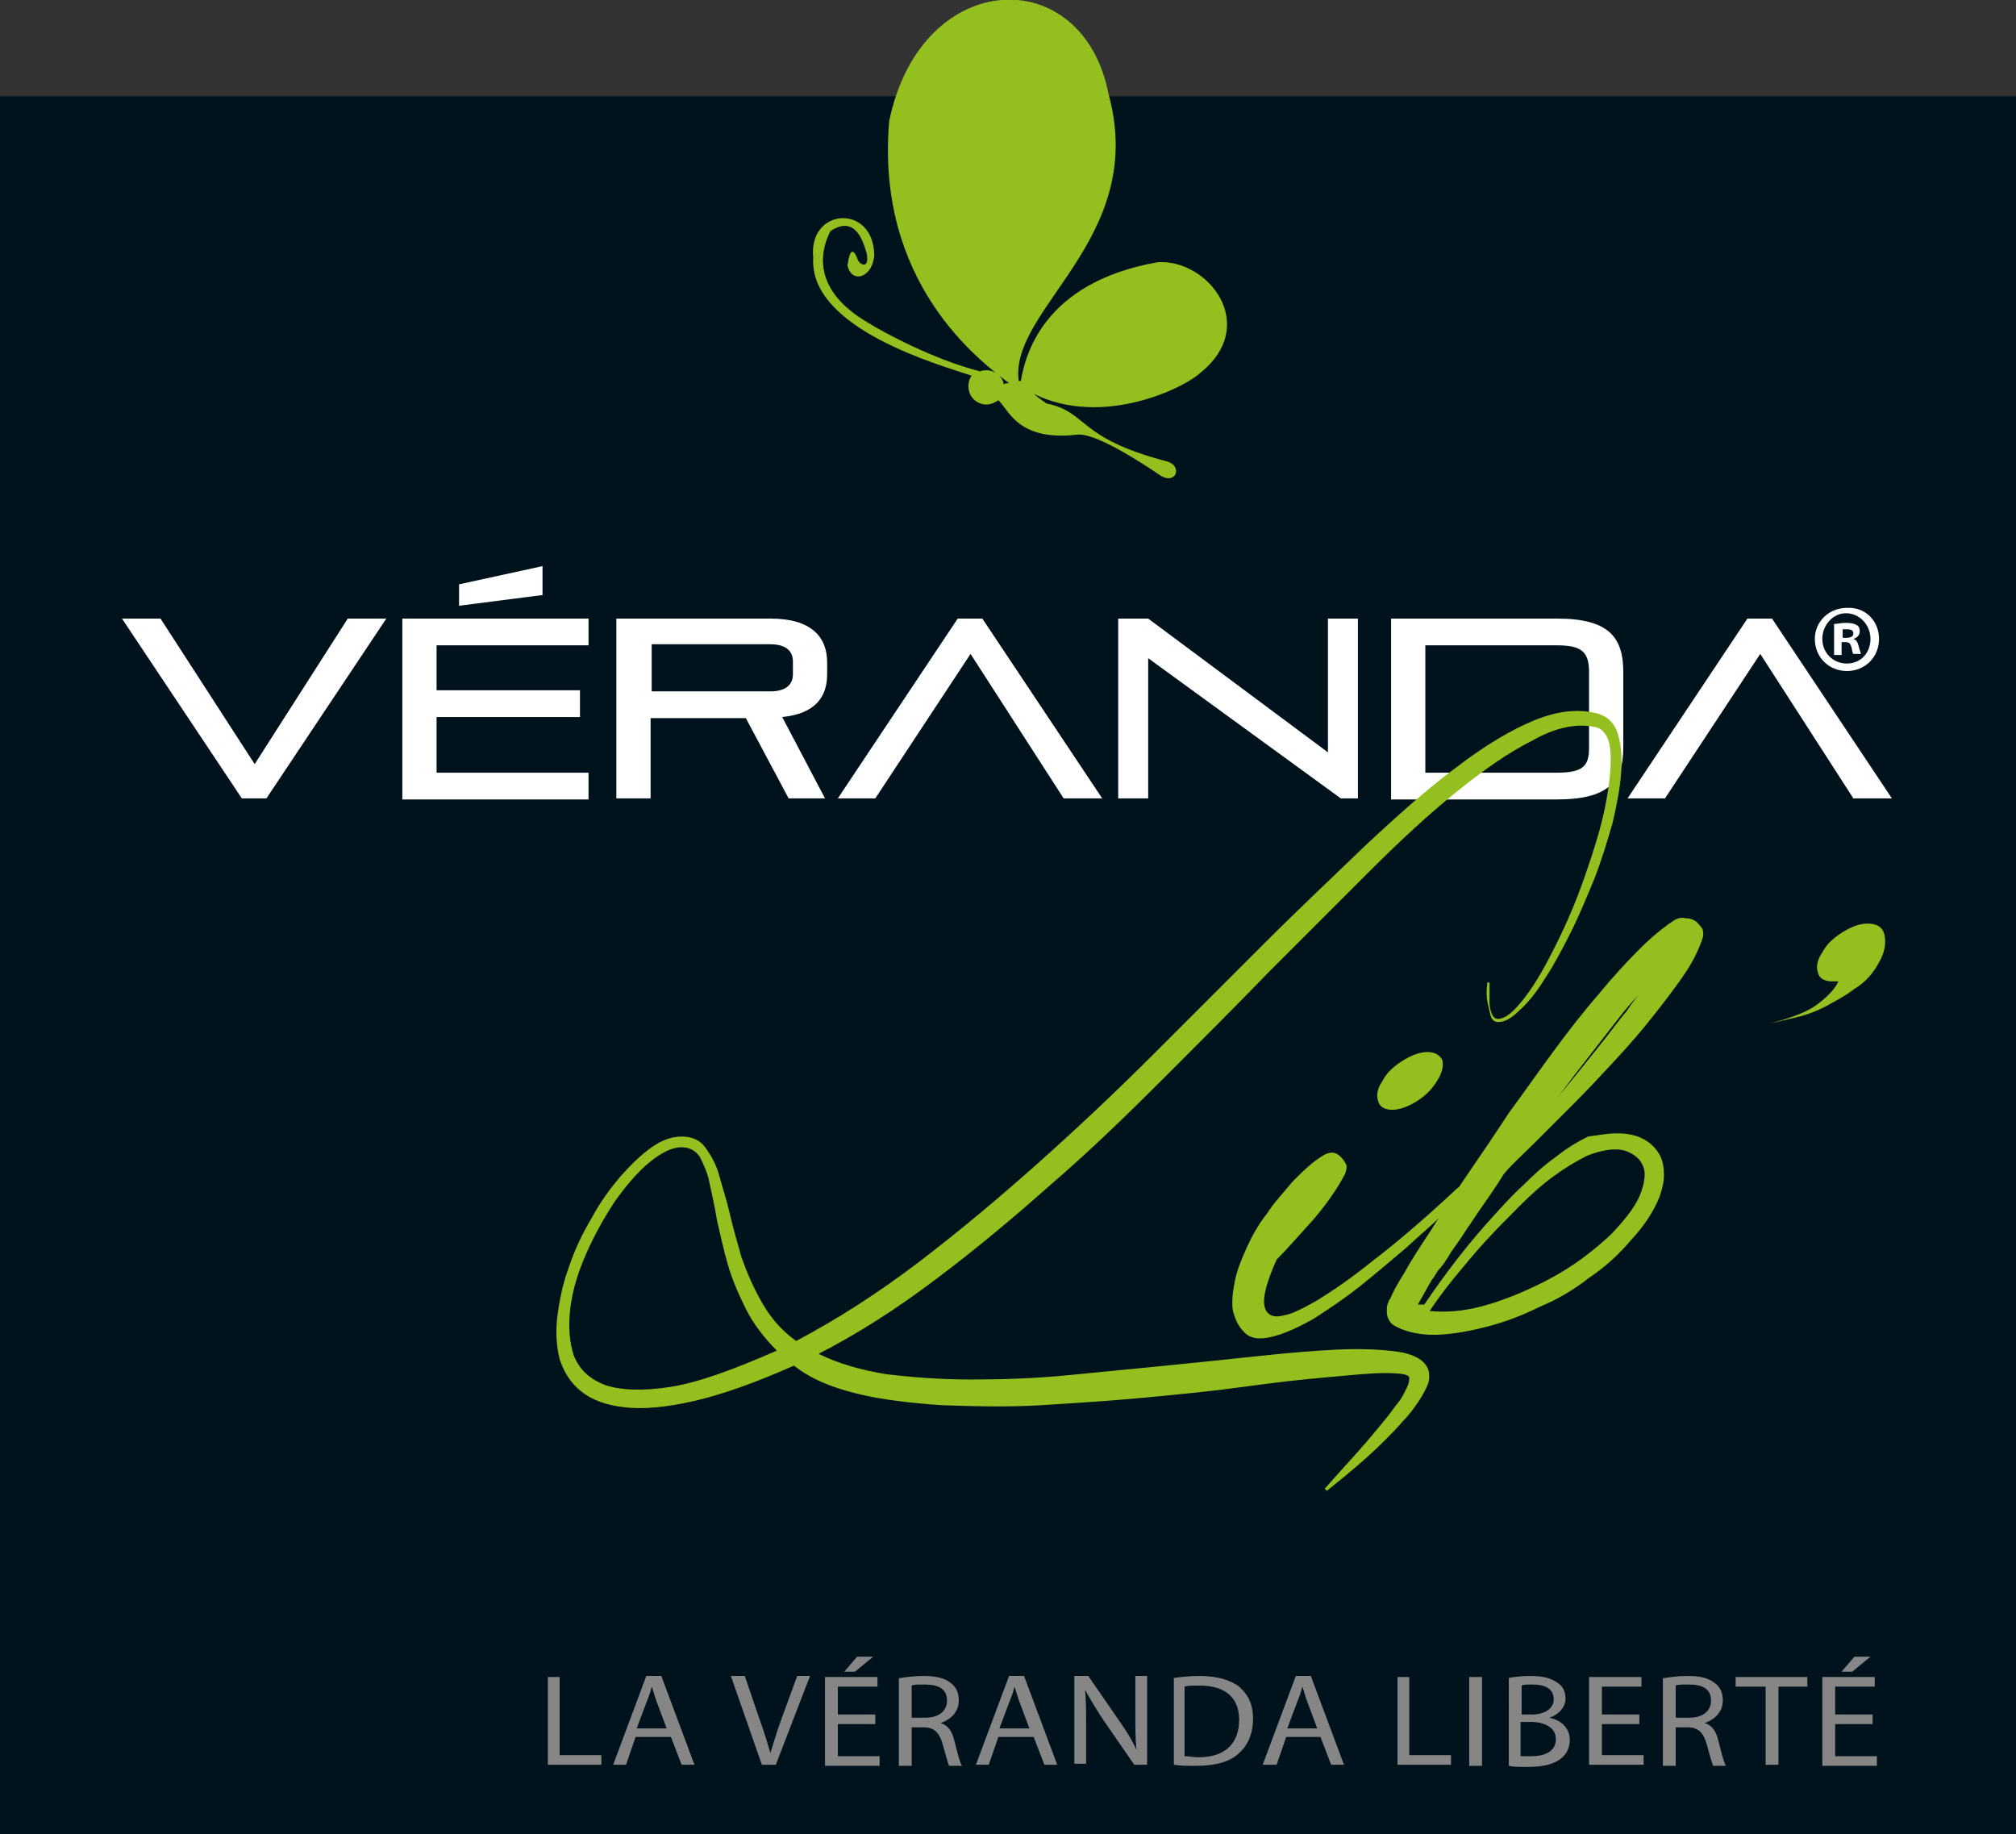 <?xml version="1.0" encoding="utf-8"?>
<!-- Generator: Adobe Illustrator 25.0.0, SVG Export Plug-In . SVG Version: 6.00 Build 0)  -->
<svg version="1.1" id="Calque_1" xmlns="http://www.w3.org/2000/svg" xmlns:xlink="http://www.w3.org/1999/xlink" x="0px" y="0px"
	 viewBox="0 0 188.4 171.4" style="enable-background:new 0 0 188.4 171.4;" xml:space="preserve">
<rect x="0" y="0" width="188.4" height="171.4" fill="#333333" stroke="none"/>
<style type="text/css">
	.st0{fill:#00131D;}
	.st1{fill:#FFFFFF;}
	.st2{fill:#93C01F;}
	.st3{fill:#868686;}
</style>
<g>
	<rect y="9" class="st0" width="188.4" height="162.4"/>
	<polygon class="st1" points="22.6,74.6 11.4,57.8 15,57.8 23.8,71.4 32.5,57.8 36.1,57.8 24.9,74.6 	"/>
	<path class="st1" d="M37.6,74.6V57.8H55v2.5H40.8v4.2h13.4V67H40.8v5.2H55v2.5H37.6z M42.9,56.6v-2l7.8-1.7v2.7L42.9,56.6z"/>
	<g>
		<path class="st1" d="M73.7,74.6l-4-7.5h-8.9v7.5h-3.2V57.8H72c3.8,0,5.3,1.7,5.3,4.1V63c0,2.2-1.2,3.7-4.2,4l4,7.6H73.7z
			 M74.1,61.8c0-1-0.7-1.6-2.1-1.6H60.9v4.4H72c1.4,0,2.1-0.6,2.1-1.6V61.8z"/>
		<polygon class="st1" points="99.4,74.6 90.7,61.1 81.8,74.6 78.3,74.6 89.5,57.8 91.8,57.8 103,74.6 		"/>
		<polygon class="st1" points="125.3,74.6 107.3,61.5 107.3,74.6 104.5,74.6 104.5,57.8 107.3,57.8 124.1,70.3 124.1,57.8 
			126.9,57.8 126.9,74.6 		"/>
		<path class="st1" d="M130,74.6V57.8h15.5c4.8,0,6.2,1.7,6.2,5v7.1c0,3.2-1.5,4.8-6.2,4.8H130z M148.5,62.8c0-1.9-0.7-2.5-3-2.5
			h-12.3v11.9h12.3c2.4,0,3-0.6,3-2.3V62.8z"/>
		<polygon class="st1" points="173.2,74.6 164.5,61.1 155.6,74.6 152.1,74.6 163.3,57.8 165.6,57.8 176.8,74.6 		"/>
		<path class="st2" d="M81.7,23.8c-0.1,2.1-2.1,2.8-2.5,1c0.1-0.6,0.3-2.1,0.9-0.7c0.1,0.6,1.2,1.2,0.9-0.4c-0.3-1-1-3.7-3.4-2.1
			c-0.6,1.2-2.3,5.2,3.6,8.6c1.1,0.7,6,3.4,10.4,4.5c0.2-0.1,0.4-0.1,0.6-0.1c0.8,0,1.5,0.6,1.6,1.3c0.2-0.1,0.4-0.1,0.5-0.1
			c-2.8-2.1-12.5-9.4-11.2-24.5c3-14.4,18.1-14.9,20.5-2.5c3.7,13.5-9.3,20-8.4,26.8c0.1,0,0.1,0,0.2,0c0,0,0,0,0,0
			c0.4-2.3,2-9.2,12.8-11.1c4.7-0.3,9.6,5.9,3.9,10.4c-1.4,1.3-9,5.1-15.5,1.9c0.6,0.5,1.2,0.9,1.2,0.9c3.9,0.8,2.8,3.2,11.2,5.4
			c1.6,0.4,0.9,2.3-0.6,1.3c-4.3-2.9-6.5-3.8-7.6-3.8c-5.7,0.7-6.5-2.3-7.5-3.2c-0.3,0.2-0.7,0.4-1.1,0.4c-0.9,0-1.7-0.7-1.7-1.7
			c0-0.4,0.1-0.7,0.3-1c-3-1-15.2-4.4-14.8-11C75.5,19.4,81.6,19,81.7,23.8"/>
		<path class="st2" d="M139.2,92c0,0.7,0,1.3,0,1.7c0,0.4,0.1,0.7,0.2,1c0.1,0.2,0.2,0.4,0.3,0.4c0.1,0.1,0.2,0.1,0.3,0.1
			c0.7,0,1.5-0.7,2.5-2c1-1.3,1.9-2.9,2.9-4.9c1-2,1.9-4.1,2.7-6.4c0.8-2.3,1.5-4.5,1.9-6.5c0.4-2,0.6-3.7,0.5-5.2
			c-0.1-1.4-0.7-2.2-1.6-2.3c-1.7-0.3-3.6,0.1-5.7,1.3c-2.2,1.1-4.5,2.7-7.1,4.8c-2.6,2.1-5.3,4.6-8.2,7.5c-2.9,2.9-6,6-9.2,9.2
			c-3.2,3.3-6.5,6.6-9.9,10c-3.4,3.4-6.9,6.8-10.5,9.9c-3.6,3.2-7.2,6.2-10.8,8.9c-3.7,2.8-7.3,5.1-11,7c1.8,0.9,3.9,1.5,6.3,1.9
			c2.5,0.3,5.1,0.5,8,0.5c2.9,0,5.9-0.1,9-0.4c3.1-0.3,6.2-0.6,9.2-0.9c3-0.3,5.9-0.6,8.7-0.9c2.8-0.3,5.2-0.5,7.4-0.6
			c2.2-0.1,4,0,5.5,0.2c1.4,0.2,2.4,0.7,2.8,1.5c0.2,0.4,0.2,0.9,0.1,1.4c-0.2,0.5-0.5,1.1-0.9,1.7c-0.4,0.6-0.9,1.3-1.5,1.9
			c-0.6,0.7-1.2,1.3-1.8,1.9c-1.5,1.5-3.3,3-5.3,4.6l-0.2-0.2c1.5-1.7,2.9-3.2,4.1-4.6c0.5-0.6,1-1.2,1.5-1.8
			c0.5-0.6,0.9-1.2,1.3-1.7c0.4-0.5,0.6-1,0.8-1.4c0.2-0.4,0.2-0.7,0.2-0.9c-0.1-0.3-0.9-0.4-2.3-0.4c-1.4,0-3.2,0.2-5.5,0.4
			c-2.3,0.2-4.9,0.5-7.8,0.9c-2.9,0.4-6,0.7-9.2,1c-3.2,0.3-6.4,0.5-9.6,0.7c-3.3,0.2-6.3,0.1-9.3,0c-2.9-0.2-5.6-0.5-8-1.1
			c-2.4-0.6-4.3-1.4-5.8-2.6c-3.6,1.6-6.7,2.7-9.3,3.3c-2.6,0.6-4.8,0.8-6.5,0.6c-1.8-0.2-3.1-0.7-4.1-1.5c-1-0.8-1.6-1.8-2-3
			c-0.3-1.2-0.4-2.6-0.2-4.1c0.2-1.5,0.5-3,1.1-4.6c0.5-1.5,1.2-3,2.1-4.5c0.8-1.5,1.7-2.7,2.7-3.9c1-1.1,1.9-2,2.9-2.7
			c1-0.7,1.9-1,2.8-1c0.9,0,1.7,0.3,2.2,1c0.5,0.7,1,1.5,1.3,2.6c0.3,1.1,0.7,2.3,1,3.6c0.3,1.3,0.7,2.7,1.1,4.1
			c0.5,1.4,1.1,2.8,1.9,4.2c0.8,1.4,1.8,2.6,3.2,3.6c3.8-2,7.7-4.5,11.5-7.4c3.8-2.9,7.5-6,11.2-9.3c3.7-3.3,7.3-6.7,10.8-10.2
			c3.5-3.5,6.9-6.9,10.2-10.2c3.3-3.3,6.5-6.3,9.5-9.2c3-2.8,5.8-5.3,8.5-7.3c2.6-2,5.1-3.5,7.3-4.4c2.2-0.9,4.2-1.1,6-0.6
			c0.9,0.3,1.5,0.9,1.8,1.9c0.3,1,0.4,2.2,0.3,3.6c-0.1,1.4-0.4,3-0.8,4.7c-0.5,1.7-1,3.4-1.7,5.2c-0.7,1.7-1.4,3.4-2.2,5
			c-0.8,1.6-1.6,3.1-2.4,4.3c-0.8,1.3-1.6,2.3-2.4,3c-0.8,0.8-1.4,1.1-2,1.1c-0.3,0-0.6-0.2-0.7-0.6c-0.1-0.4-0.2-0.8-0.3-1.3
			c-0.1-0.5-0.1-1.1,0-1.8H139.2z M63.7,107.2c-0.9,0-1.9,0.5-3,1.4c-1.1,0.9-2.2,2.2-3.2,3.6c-1,1.5-1.9,3.1-2.7,4.9
			c-0.8,1.8-1.3,3.5-1.5,5.1c-0.2,1.7-0.1,3.1,0.3,4.4c0.5,1.3,1.4,2.2,2.9,2.8c1.4,0.5,3.5,0.6,6.1,0.2c2.6-0.4,5.9-1.6,10-3.4
			c-1.2-1.2-2.2-2.5-2.9-3.9c-0.7-1.4-1.3-2.8-1.7-4.2c-0.4-1.4-0.7-2.8-1-4.1c-0.2-1.3-0.5-2.5-0.7-3.5c-0.2-1-0.6-1.8-0.9-2.4
			C65,107.5,64.4,107.2,63.7,107.2"/>
		<path class="st2" d="M136,111.2c0.3-0.3,0.5-0.4,0.7-0.2c0.1,0.1,0.1,0.2,0.2,0.3c0,0.2,0,0.3-0.2,0.5c-0.3,0.2-0.9,0.8-1.9,1.7
			c-0.9,0.9-2.1,1.9-3.4,3.1c-1.3,1.1-2.7,2.3-4.2,3.5c-1.5,1.2-3,2.2-4.4,3.1c-1.4,0.8-2.7,1.4-3.9,1.7c-1.2,0.3-2.1,0.2-2.7-0.5
			c-0.5-0.5-0.8-1.2-1-2c-0.1-0.8,0-1.7,0.2-2.7c0.2-1,0.6-2,1.1-3.1c0.5-1.1,1.1-2.2,1.9-3.2c0.7-1.1,1.6-2,2.4-3
			c0.9-0.9,1.8-1.8,2.8-2.4c0.3-0.2,0.6-0.3,0.9-0.3s0.6,0.2,0.8,0.4c0.2,0.2,0.4,0.5,0.5,0.7s0,0.6-0.1,0.9c-0.8,1.5-1.8,2.9-3,4.3
			c-1.2,1.3-2.3,2.6-3.4,3.7c-1.2,2.7-1.5,4.3-0.8,5c0.3,0.3,0.8,0.4,1.5,0.2c0.7-0.1,1.7-0.6,3.1-1.4c1.3-0.8,3.1-2,5.2-3.7
			C130.4,116.2,133,114,136,111.2 M134.3,101c-0.5,0.8-1.1,1.4-1.9,1.9c-0.8,0.5-1.6,0.8-2.3,0.8c-0.7,0-1.2-0.3-1.3-0.8
			c-0.2-0.5-0.1-1.2,0.4-1.9c0.4-0.8,1.1-1.4,1.9-1.9c0.8-0.5,1.6-0.8,2.3-0.8c0.7,0,1.2,0.3,1.4,0.8
			C134.9,99.6,134.8,100.2,134.3,101"/>
		<path class="st2" d="M151.1,105.9c1.1,0,1.9,0.2,2.6,0.6c0.7,0.4,1.1,0.9,1.4,1.4c0.3,0.6,0.4,1.2,0.4,1.9c0,0.7-0.2,1.4-0.4,2
			c-0.6,1.5-1.5,2.8-2.7,4.1c-1.1,1.3-2.4,2.5-3.9,3.5c-1.4,1.1-2.9,2-4.6,2.7c-1.6,0.8-3.2,1.4-4.7,1.8c-1.5,0.4-3,0.7-4.5,0.8
			c-1.4,0.1-2.7-0.1-3.7-0.5c-0.5-0.2-0.9-0.4-1.1-0.7c-0.2-0.3-0.3-0.6-0.3-0.9c0-0.3,0-0.6,0.1-0.8c0.1-0.2,0.1-0.4,0.2-0.4
			c0.2-0.5,0.6-1.3,1.3-2.4c0.6-1.1,1.5-2.5,2.5-4c1-1.6,2.1-3.3,3.4-5.2c1.3-1.9,2.6-3.8,3.9-5.8c1.4-1.9,2.8-3.9,4.2-5.8
			c1.4-1.9,2.8-3.7,4.2-5.3c1.3-1.6,2.6-3,3.8-4.2c1.2-1.2,2.2-2,3.1-2.6c0.4-0.3,0.8-0.4,1.2-0.3c0.4,0,0.7,0.1,1,0.3
			c0.2,0.2,0.4,0.4,0.6,0.7c0.1,0.3,0.1,0.6,0,0.9c-0.3,0.9-0.8,2-1.6,3.2c-0.8,1.2-1.8,2.5-2.9,3.9c-1.1,1.4-2.3,2.8-3.6,4.2
			c-1.3,1.4-2.6,2.8-3.9,4.1c-1.3,1.3-2.5,2.5-3.6,3.6c-1.1,1.1-2.1,2-2.8,2.8c-0.2,0.2-0.4,0.6-0.8,1.2c-0.4,0.6-0.8,1.2-1.3,1.9
			c-0.5,0.7-1,1.5-1.5,2.2c-0.5,0.8-1,1.5-1.5,2.2c-0.4,0.7-0.8,1.3-1.2,1.7c-0.3,0.5-0.5,0.8-0.6,0.9l-1.3,2.3c0.1,0,0.2,0,0.3,0
			c0.1,0,0.2,0,0.3,0c2.1-3.1,4.2-5.8,6.4-8.2c0.9-1,1.8-2,2.9-3c1-1,2-1.9,3-2.6c1-0.8,2-1.4,3-1.9
			C149.2,106.1,150.2,105.9,151.1,105.9 M153.4,111.3c0.2-0.6,0.3-1.1,0.3-1.6c0-0.5-0.2-0.9-0.4-1.2c-0.2-0.3-0.6-0.6-1-0.8
			c-0.4-0.2-0.8-0.3-1.3-0.3c-0.8,0-1.7,0.2-2.7,0.6c-1,0.5-2,1.1-3.1,1.9c-1.1,0.8-2.1,1.7-3.2,2.8c-1.1,1.1-2.1,2.1-3.2,3.3
			c-1,1.1-2,2.3-2.9,3.4c-0.9,1.1-1.7,2.2-2.3,3.1c2,0.2,4-0.1,6.1-0.8c2.1-0.7,4.1-1.6,6-2.7c1.9-1.1,3.5-2.4,4.9-3.7
			C152.1,113.7,153,112.5,153.4,111.3 M145.5,102.6c0.5-0.6,1.1-1.3,1.9-2.3c0.8-1,1.6-2,2.4-3c0.8-1,1.5-2,2.2-2.8
			c0.6-0.9,1-1.4,1.2-1.6c-0.6,0.6-1.2,1.3-1.9,2.2c-0.7,0.9-1.4,1.8-2.1,2.7c-0.7,0.9-1.4,1.8-2.1,2.7
			C146.5,101.3,146,102,145.5,102.6"/>
		<path class="st2" d="M175.5,90.1c-0.5,0.9-1.2,1.7-2.2,2.3c-0.9,0.7-1.9,1.2-2.8,1.7c-1,0.5-1.9,0.8-2.8,1
			c-0.9,0.2-1.6,0.4-2.2,0.5c2-0.5,3.5-1.1,4.4-1.8c0.9-0.7,1.6-1.4,1.9-2.1c-0.1,0-0.3,0-0.6,0c-0.7,0-1.2-0.3-1.3-0.8
			c-0.2-0.5-0.1-1.2,0.4-1.9c0.4-0.8,1.1-1.4,1.9-1.9c0.8-0.5,1.6-0.8,2.3-0.8c0.9,0,1.4,0.3,1.6,1
			C176.3,88.2,176.1,89.1,175.5,90.1"/>
		<polygon class="st3" points="51.2,156.7 52.3,156.7 52.3,164 56.2,164 56.2,164.9 51.2,164.9 		"/>
		<path class="st3" d="M59.4,162.3l-0.9,2.6h-1.2l3.1-8.3h1.4l3.1,8.3h-1.2l-1-2.6H59.4z M62.3,161.5l-0.9-2.4
			c-0.2-0.5-0.3-1-0.5-1.5h0c-0.1,0.5-0.3,1-0.5,1.5l-0.9,2.4H62.3z"/>
		<path class="st3" d="M71.2,164.9l-2.9-8.3h1.3l1.4,4.1c0.4,1.1,0.7,2.1,1,3.1h0c0.3-1,0.6-2,1-3.1l1.5-4.1h1.2l-3.2,8.3H71.2z"/>
		<path class="st3" d="M81.8,161.1h-3.5v3h3.9v0.9h-5.1v-8.3H82v0.9h-3.7v2.6h3.5V161.1z M81.6,154.8l-1.7,1.4h-1l1.2-1.4H81.6z"/>
		<path class="st3" d="M84.1,156.8c0.6-0.1,1.4-0.2,2.2-0.2c1.2,0,2,0.2,2.6,0.7c0.5,0.4,0.7,0.9,0.7,1.6c0,1.1-0.8,1.8-1.7,2.1v0
			c0.7,0.2,1.1,0.8,1.3,1.7c0.3,1.2,0.5,2,0.7,2.3h-1.2c-0.1-0.2-0.3-0.9-0.6-2c-0.3-1.1-0.8-1.6-1.8-1.6h-1.1v3.6h-1.2V156.8z
			 M85.3,160.5h1.2c1.2,0,2-0.6,2-1.6c0-1.1-0.8-1.5-2.1-1.5c-0.6,0-1,0-1.2,0.1V160.5z"/>
		<path class="st3" d="M93.3,162.3l-0.9,2.6h-1.2l3.1-8.3h1.4l3.1,8.3h-1.2l-1-2.6H93.3z M96.2,161.5l-0.9-2.4
			c-0.2-0.5-0.3-1-0.5-1.5h0c-0.1,0.5-0.3,1-0.5,1.5l-0.9,2.4H96.2z"/>
		<path class="st3" d="M100.4,164.9v-8.3h1.3l2.9,4.2c0.7,1,1.2,1.8,1.6,2.7l0,0c-0.1-1.1-0.1-2.1-0.1-3.4v-3.5h1.1v8.3H106
			l-2.9-4.2c-0.6-0.9-1.2-1.9-1.7-2.8l0,0c0.1,1,0.1,2,0.1,3.4v3.5H100.4z"/>
		<path class="st3" d="M109.6,156.8c0.7-0.1,1.6-0.2,2.5-0.2c1.7,0,2.9,0.4,3.7,1c0.8,0.7,1.3,1.6,1.3,3c0,1.4-0.5,2.5-1.3,3.2
			c-0.8,0.8-2.2,1.2-4,1.2c-0.8,0-1.5,0-2.1-0.1V156.8z M110.8,164.1c0.3,0,0.7,0.1,1.2,0.1c2.5,0,3.8-1.3,3.8-3.5
			c0-2-1.2-3.2-3.7-3.2c-0.6,0-1.1,0-1.4,0.1V164.1z"/>
		<path class="st3" d="M120.2,162.3l-0.9,2.6H118l3.1-8.3h1.4l3.1,8.3h-1.2l-1-2.6H120.2z M123.1,161.5l-0.9-2.4
			c-0.2-0.5-0.3-1-0.5-1.5h0c-0.1,0.5-0.3,1-0.5,1.5l-0.9,2.4H123.1z"/>
		<polygon class="st3" points="130.6,156.7 131.7,156.7 131.7,164 135.6,164 135.6,164.9 130.6,164.9 		"/>
		<rect x="137.3" y="156.7" class="st3" width="1.2" height="8.3"/>
		<path class="st3" d="M140.9,156.8c0.5-0.1,1.3-0.2,2.1-0.2c1.2,0,1.9,0.2,2.5,0.6c0.5,0.3,0.8,0.8,0.8,1.5c0,0.8-0.6,1.5-1.5,1.8
			v0c0.9,0.2,1.9,0.8,1.9,2.1c0,0.7-0.3,1.3-0.8,1.7c-0.6,0.5-1.6,0.8-3.1,0.8c-0.8,0-1.4,0-1.8-0.1V156.8z M142.1,160.2h1.1
			c1.2,0,2-0.6,2-1.4c0-1-0.8-1.4-2-1.4c-0.5,0-0.8,0-1,0.1V160.2z M142.1,164.1c0.2,0,0.6,0,1,0c1.2,0,2.3-0.4,2.3-1.6
			c0-1.1-1.1-1.6-2.3-1.6h-1V164.1z"/>
		<polygon class="st3" points="153.2,161.1 149.7,161.1 149.7,164 153.6,164 153.6,164.9 148.5,164.9 148.5,156.7 153.4,156.7 
			153.4,157.6 149.7,157.6 149.7,160.2 153.2,160.2 		"/>
		<path class="st3" d="M155.5,156.8c0.6-0.1,1.4-0.2,2.2-0.2c1.2,0,2,0.2,2.6,0.7c0.5,0.4,0.7,0.9,0.7,1.6c0,1.1-0.8,1.8-1.7,2.1v0
			c0.7,0.2,1.1,0.8,1.3,1.7c0.3,1.2,0.5,2,0.7,2.3h-1.2c-0.1-0.2-0.3-0.9-0.6-2c-0.3-1.1-0.8-1.6-1.8-1.6h-1.1v3.6h-1.2V156.8z
			 M156.7,160.5h1.2c1.2,0,2-0.6,2-1.6c0-1.1-0.8-1.5-2.1-1.5c-0.6,0-1,0-1.2,0.1V160.5z"/>
		<polygon class="st3" points="165,157.6 162.2,157.6 162.2,156.7 168.9,156.7 168.9,157.6 166.2,157.6 166.2,164.9 165,164.9 		"/>
		<path class="st3" d="M175,161.1h-3.5v3h3.9v0.9h-5.1v-8.3h4.9v0.9h-3.7v2.6h3.5V161.1z M174.8,154.8l-1.7,1.4h-1l1.2-1.4H174.8z"
			/>
		<path class="st1" d="M175.6,59.7c0,1.7-1.3,3-3,3c-1.7,0-3-1.3-3-3c0-1.6,1.3-2.9,3-2.9C174.3,56.7,175.6,58,175.6,59.7
			 M170.3,59.7c0,1.3,1,2.3,2.3,2.3c1.3,0,2.2-1,2.2-2.3c0-1.3-1-2.4-2.3-2.4C171.3,57.3,170.3,58.4,170.3,59.7 M172.1,61.2h-0.7
			v-2.9c0.3,0,0.6-0.1,1.1-0.1c0.6,0,0.8,0.1,1,0.2c0.2,0.1,0.3,0.3,0.3,0.6c0,0.4-0.3,0.6-0.6,0.7v0c0.3,0.1,0.4,0.3,0.5,0.7
			c0.1,0.4,0.2,0.6,0.2,0.7h-0.7c-0.1-0.1-0.1-0.4-0.2-0.7c-0.1-0.3-0.2-0.4-0.6-0.4h-0.3V61.2z M172.2,59.6h0.3
			c0.4,0,0.7-0.1,0.7-0.4c0-0.3-0.2-0.4-0.6-0.4c-0.2,0-0.3,0-0.4,0V59.6z"/>
	</g>
</g>
</svg>
